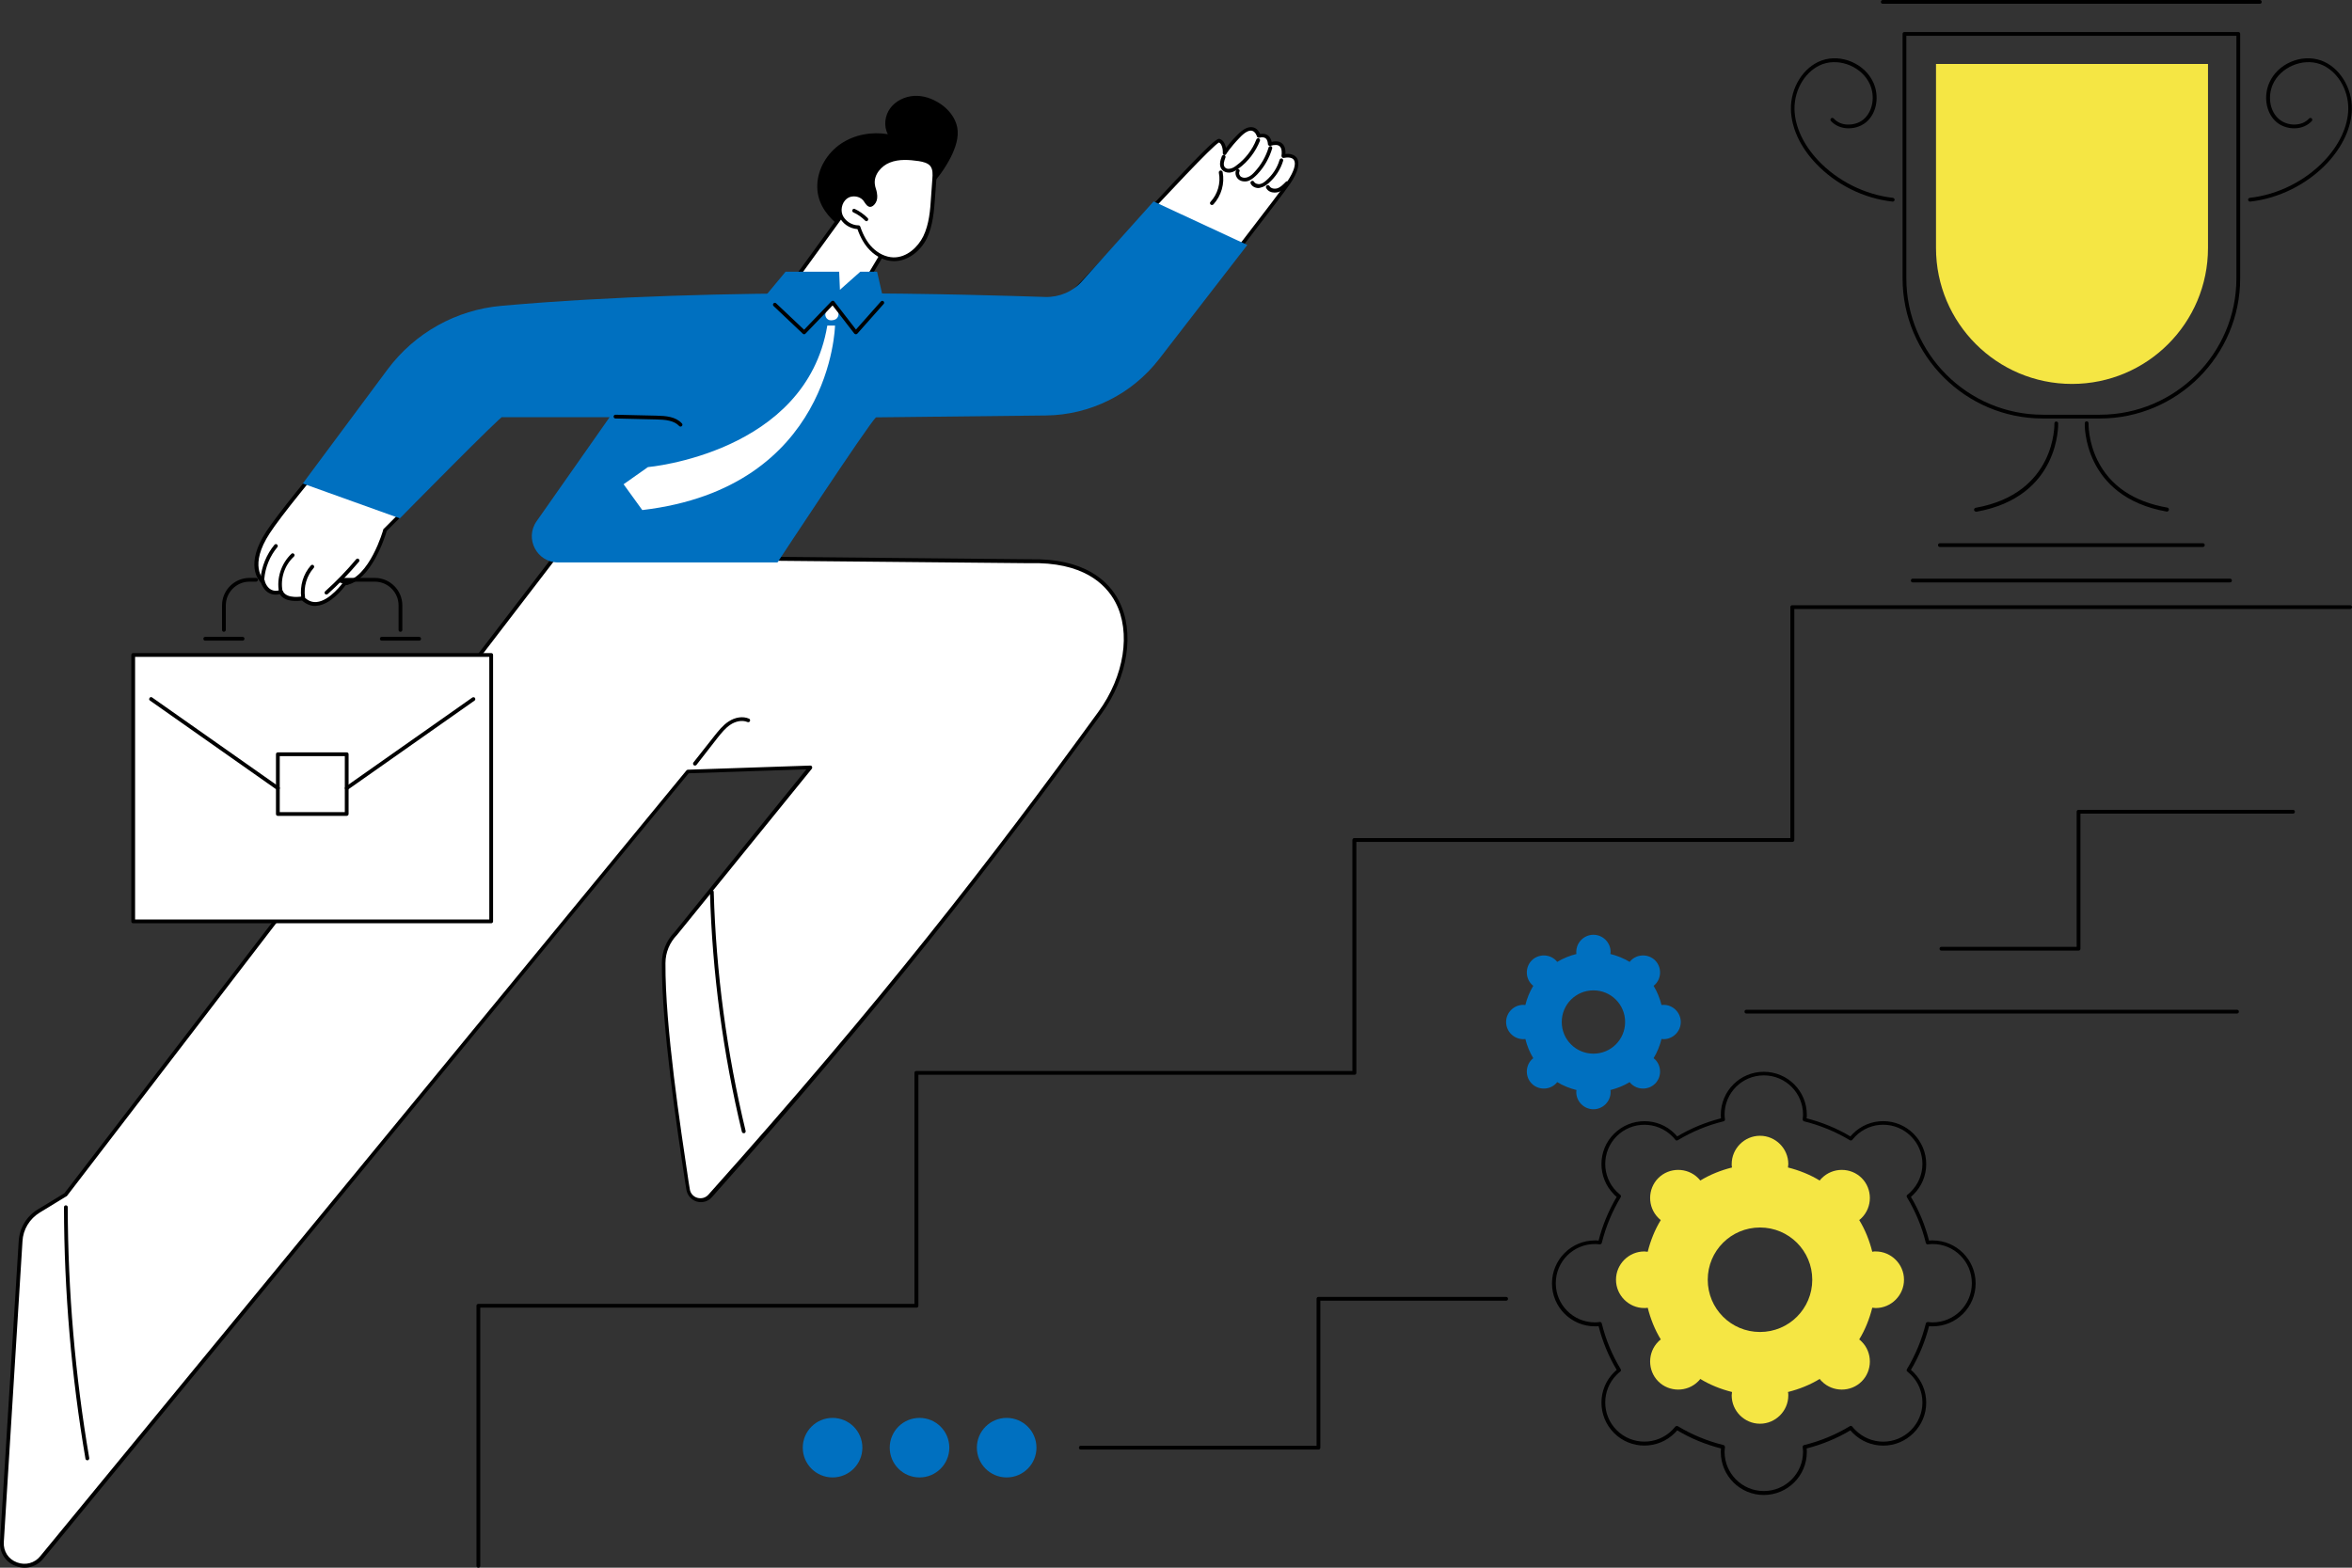 <svg xmlns="http://www.w3.org/2000/svg" width="147" height="98" viewBox="0 0 147 98" fill="none"><rect x="0" y="0" width="147" height="98" fill="#333333" stroke="none"/><g clip-path="url(#clip0_39_81)"><path d="M51.081 11.555C51.116 10.53 51.706 9.564 52.554 8.987C53.403 8.41 54.488 8.222 55.49 8.387C55.219 7.88 55.301 7.22 55.643 6.761C55.985 6.302 56.551 6.031 57.128 5.995C57.706 5.96 58.272 6.16 58.755 6.478C59.274 6.82 59.71 7.35 59.828 7.963C59.946 8.599 59.71 9.246 59.427 9.824C58.72 11.202 57.6 12.356 56.268 13.145C55.584 13.546 54.853 13.864 54.087 14.052C53.45 14.217 52.778 14.429 52.248 13.946C51.541 13.322 51.045 12.544 51.081 11.555Z" fill="black"></path><path d="M52.826 13.145L49.03 18.375C48.488 18.457 48.441 19.223 48.971 19.376C50.079 19.683 51.694 19.8 53.675 18.988C53.957 18.87 53.934 18.469 53.651 18.387L55.867 14.677L52.826 13.145Z" fill="white"></path><path d="M53.639 18.493C53.615 18.493 53.592 18.493 53.58 18.481C53.521 18.446 53.509 18.375 53.545 18.316L55.702 14.712L52.873 13.298L49.136 18.446C49.101 18.493 49.03 18.505 48.971 18.469C48.924 18.434 48.912 18.363 48.947 18.304L52.743 13.075C52.779 13.027 52.837 13.016 52.896 13.039L55.926 14.559C55.95 14.57 55.973 14.594 55.985 14.629C55.997 14.665 55.985 14.7 55.973 14.724L53.757 18.434C53.722 18.469 53.686 18.493 53.639 18.493Z" fill="black"></path><path d="M53.003 12.238C52.578 12.45 52.378 13.016 52.543 13.463C52.708 13.911 53.18 14.205 53.663 14.205C53.828 14.7 54.075 15.183 54.441 15.56C54.806 15.937 55.313 16.196 55.832 16.208C56.681 16.22 57.435 15.584 57.801 14.818C58.166 14.052 58.237 13.181 58.296 12.344C58.319 11.967 58.355 11.579 58.378 11.202C58.402 10.896 58.414 10.554 58.225 10.306C58.036 10.071 57.718 10.012 57.435 9.965C56.81 9.871 56.138 9.835 55.549 10.071C54.96 10.306 54.476 10.907 54.547 11.543C54.571 11.732 54.641 11.909 54.677 12.097C54.712 12.285 54.712 12.486 54.606 12.639C54.311 13.086 54.158 12.603 53.981 12.427C53.757 12.156 53.321 12.073 53.003 12.238Z" fill="white"></path><path d="M55.879 16.326C55.867 16.326 55.855 16.326 55.844 16.326C55.325 16.314 54.783 16.066 54.37 15.642C54.04 15.312 53.781 14.865 53.592 14.323C53.085 14.288 52.614 13.958 52.449 13.51C52.26 12.992 52.484 12.38 52.956 12.144C53.321 11.956 53.816 12.05 54.099 12.344C54.146 12.391 54.193 12.462 54.229 12.521C54.276 12.592 54.358 12.721 54.406 12.721C54.406 12.721 54.453 12.721 54.535 12.592C54.606 12.486 54.618 12.332 54.582 12.132C54.571 12.062 54.547 11.991 54.523 11.92C54.488 11.814 54.464 11.696 54.453 11.579C54.37 10.86 54.924 10.236 55.525 9.989C56.162 9.729 56.869 9.788 57.47 9.871C57.8 9.918 58.131 10 58.343 10.259C58.555 10.53 58.555 10.884 58.52 11.237L58.437 12.38C58.378 13.192 58.307 14.111 57.93 14.9C57.494 15.76 56.692 16.326 55.879 16.326ZM53.663 14.088C53.71 14.088 53.757 14.123 53.769 14.17C53.958 14.724 54.205 15.159 54.523 15.477C54.901 15.854 55.372 16.078 55.844 16.09C56.681 16.102 57.376 15.442 57.706 14.771C58.072 14.017 58.142 13.122 58.19 12.332L58.272 11.19C58.296 10.884 58.307 10.589 58.142 10.377C57.989 10.189 57.706 10.118 57.423 10.071C56.846 9.989 56.185 9.93 55.608 10.165C55.101 10.365 54.606 10.907 54.677 11.508C54.688 11.614 54.712 11.708 54.747 11.814C54.771 11.885 54.794 11.967 54.806 12.05C54.853 12.309 54.83 12.521 54.724 12.686C54.618 12.851 54.512 12.921 54.394 12.933C54.229 12.933 54.123 12.78 54.028 12.639C53.993 12.58 53.958 12.533 53.922 12.497C53.71 12.274 53.333 12.215 53.05 12.344C52.684 12.521 52.508 13.016 52.649 13.416C52.802 13.805 53.227 14.088 53.663 14.088Z" fill="black"></path><path d="M54.158 13.828C54.122 13.828 54.099 13.817 54.075 13.793C53.863 13.581 53.615 13.404 53.333 13.275C53.274 13.251 53.25 13.181 53.274 13.122C53.297 13.063 53.368 13.039 53.427 13.063C53.722 13.204 53.993 13.393 54.228 13.628C54.276 13.675 54.276 13.746 54.228 13.793C54.217 13.817 54.181 13.828 54.158 13.828Z" fill="black"></path><path d="M64.319 35.089L34.695 34.806L4.093 74.69L2.431 75.703C1.759 76.115 1.334 76.822 1.287 77.599L0.12 96.398C0.038 97.764 1.77 98.424 2.619 97.352L42.994 48.246L50.656 47.987L42.24 58.364C41.756 58.859 41.485 59.519 41.485 60.214C41.462 64.383 42.511 71.062 43.006 74.36C43.112 75.031 43.937 75.267 44.385 74.772C54.688 63.194 61.431 54.607 68.716 44.571C71.557 40.696 71.062 34.913 64.319 35.089Z" fill="white"></path><path d="M1.535 98C1.346 98 1.169 97.965 0.981 97.894C0.344 97.659 -0.033 97.058 0.002 96.386L1.169 77.587C1.216 76.763 1.664 76.021 2.372 75.597L4.022 74.596L34.601 34.724C34.624 34.701 34.66 34.677 34.695 34.677L64.319 34.96C67.785 34.877 69.282 36.314 69.919 37.539C70.944 39.483 70.508 42.333 68.834 44.63C62.044 53.971 55.313 62.687 44.491 74.843C44.255 75.114 43.89 75.208 43.548 75.114C43.206 75.008 42.959 74.725 42.9 74.372L42.829 73.936C42.31 70.532 41.356 64.207 41.367 60.202C41.367 59.483 41.65 58.788 42.157 58.27L50.397 48.093L43.041 48.34L2.714 97.423C2.419 97.8 1.983 98 1.535 98ZM34.742 34.924L4.187 74.76C4.175 74.772 4.164 74.784 4.152 74.784L2.49 75.797C1.853 76.186 1.44 76.857 1.405 77.599L0.238 96.398C0.203 96.975 0.521 97.47 1.063 97.67C1.594 97.871 2.171 97.717 2.525 97.27L42.9 48.164C42.923 48.14 42.959 48.117 42.982 48.117L50.645 47.858C50.692 47.858 50.739 47.881 50.751 47.928C50.775 47.975 50.763 48.022 50.739 48.058L42.322 58.435C41.851 58.918 41.591 59.542 41.591 60.214C41.568 64.195 42.534 70.508 43.041 73.901L43.112 74.336C43.147 74.596 43.336 74.808 43.584 74.878C43.843 74.949 44.102 74.878 44.279 74.678C55.124 62.546 61.855 53.841 68.645 44.501C70.272 42.274 70.697 39.518 69.718 37.657C69.105 36.491 67.667 35.113 64.331 35.207L34.742 34.924Z" fill="black"></path><path d="M46.484 70.838C46.425 70.838 46.377 70.803 46.366 70.744C45.187 65.844 44.515 60.802 44.373 55.761C44.373 55.69 44.421 55.643 44.491 55.643C44.562 55.643 44.609 55.69 44.609 55.761C44.751 60.779 45.423 65.808 46.602 70.697C46.613 70.756 46.578 70.826 46.519 70.838C46.495 70.838 46.484 70.838 46.484 70.838Z" fill="black"></path><path d="M5.46 91.286C5.401 91.286 5.354 91.251 5.342 91.192C4.458 86.009 4.01 80.721 3.999 75.467C3.999 75.397 4.046 75.349 4.116 75.349C4.187 75.349 4.234 75.397 4.234 75.467C4.246 80.709 4.694 85.986 5.578 91.145C5.59 91.204 5.543 91.274 5.484 91.286C5.472 91.286 5.46 91.286 5.46 91.286Z" fill="black"></path><path d="M43.43 47.858C43.407 47.858 43.383 47.846 43.36 47.834C43.312 47.799 43.301 47.716 43.336 47.669L44.656 45.996C44.904 45.69 45.175 45.337 45.54 45.101C45.953 44.83 46.436 44.76 46.813 44.925C46.873 44.948 46.896 45.019 46.873 45.078C46.849 45.137 46.778 45.16 46.719 45.137C46.354 44.983 45.941 45.113 45.67 45.29C45.34 45.502 45.092 45.82 44.845 46.126L43.525 47.822C43.501 47.846 43.466 47.858 43.43 47.858Z" fill="black"></path><path d="M56.421 25.914C56.492 25.925 60.464 25.855 64.013 25.796C67.478 25.737 70.744 24.111 72.877 21.379C75.919 17.492 79.986 12.262 80.575 11.379C81.294 10.295 81.188 9.6 80.222 9.753C80.222 9.753 80.445 8.669 79.385 9.011C79.385 9.011 79.408 8.328 78.701 8.504C78.701 8.504 78.418 7.491 77.428 8.528C76.779 9.199 76.567 9.588 76.567 9.588C76.567 9.588 76.591 8.917 76.213 8.787C75.836 8.658 67.136 18.458 66.689 18.599C66.252 18.74 57.977 19.141 57.977 19.141L56.421 25.914Z" fill="white"></path><path d="M56.492 26.031C56.421 26.031 56.421 26.031 56.409 26.031C56.374 26.031 56.35 26.008 56.327 25.984C56.303 25.961 56.303 25.925 56.303 25.89L57.847 19.129C57.859 19.082 57.906 19.035 57.954 19.035C61.278 18.87 66.323 18.599 66.642 18.493C66.865 18.387 68.763 16.337 70.602 14.347C75.247 9.341 76.013 8.61 76.225 8.681C76.473 8.764 76.579 9.023 76.626 9.246C76.768 9.058 76.98 8.787 77.322 8.446C77.699 8.057 78.029 7.892 78.324 7.963C78.571 8.021 78.701 8.245 78.76 8.375C78.972 8.34 79.137 8.375 79.267 8.481C79.397 8.587 79.455 8.752 79.479 8.87C79.762 8.799 79.986 8.834 80.139 8.976C80.34 9.152 80.351 9.447 80.34 9.623C80.764 9.588 80.964 9.741 81.059 9.883C81.259 10.201 81.129 10.754 80.658 11.449C80.068 12.332 76.143 17.374 72.948 21.461C70.779 24.241 67.514 25.855 63.989 25.925C58.024 26.02 56.763 26.031 56.492 26.031ZM58.072 19.259L56.574 25.796C57.011 25.796 58.649 25.772 64.013 25.678C67.467 25.619 70.661 24.029 72.783 21.308C75.978 17.233 79.892 12.179 80.481 11.308C80.87 10.719 81.023 10.236 80.87 10C80.752 9.824 80.457 9.824 80.234 9.871C80.198 9.883 80.151 9.859 80.127 9.835C80.104 9.812 80.092 9.765 80.092 9.729C80.116 9.612 80.139 9.282 79.974 9.14C79.868 9.046 79.668 9.034 79.397 9.117C79.361 9.129 79.326 9.117 79.29 9.093C79.255 9.07 79.243 9.034 79.243 8.999C79.243 8.999 79.243 8.764 79.102 8.646C79.007 8.575 78.878 8.563 78.701 8.61C78.642 8.622 78.571 8.587 78.559 8.528C78.559 8.528 78.477 8.234 78.253 8.175C78.064 8.127 77.793 8.269 77.487 8.599C76.862 9.246 76.638 9.635 76.638 9.635C76.614 9.682 76.555 9.706 76.508 9.694C76.461 9.682 76.426 9.635 76.426 9.576C76.438 9.423 76.402 9.011 76.19 8.905C75.778 9.117 72.889 12.215 70.779 14.488C68.044 17.433 66.913 18.634 66.712 18.693C66.288 18.846 59.25 19.2 58.072 19.259Z" fill="black"></path><path d="M76.803 10.79C76.638 10.79 76.485 10.731 76.379 10.613C76.166 10.366 76.261 10.036 76.367 9.765C76.39 9.706 76.461 9.671 76.52 9.694C76.579 9.718 76.614 9.788 76.591 9.847C76.508 10.059 76.426 10.307 76.555 10.46C76.626 10.542 76.756 10.578 76.885 10.542C77.027 10.519 77.157 10.436 77.263 10.354C77.829 9.941 78.277 9.364 78.524 8.716C78.548 8.658 78.618 8.622 78.677 8.646C78.736 8.669 78.772 8.74 78.748 8.799C78.477 9.482 78.005 10.106 77.404 10.542C77.275 10.636 77.121 10.742 76.933 10.778C76.897 10.79 76.85 10.79 76.803 10.79Z" fill="black"></path><path d="M77.805 11.343C77.687 11.343 77.569 11.32 77.475 11.261C77.251 11.131 77.157 10.837 77.263 10.625C77.286 10.566 77.357 10.542 77.416 10.578C77.475 10.601 77.499 10.672 77.463 10.731C77.416 10.837 77.463 10.99 77.581 11.06C77.699 11.131 77.864 11.131 78.017 11.06C78.182 10.99 78.312 10.86 78.418 10.742C78.819 10.307 79.125 9.777 79.29 9.211C79.314 9.152 79.373 9.117 79.432 9.129C79.491 9.152 79.526 9.211 79.514 9.27C79.338 9.871 79.019 10.436 78.583 10.896C78.453 11.025 78.3 11.178 78.1 11.273C78.017 11.32 77.911 11.343 77.805 11.343Z" fill="black"></path><path d="M78.654 11.755C78.442 11.755 78.253 11.649 78.17 11.484C78.135 11.425 78.159 11.355 78.218 11.319C78.276 11.284 78.347 11.308 78.383 11.367C78.442 11.484 78.607 11.52 78.736 11.508C78.901 11.484 79.043 11.367 79.149 11.272C79.538 10.931 79.833 10.483 79.974 9.989C79.998 9.93 80.057 9.894 80.115 9.906C80.174 9.93 80.21 9.989 80.198 10.047C80.033 10.589 79.727 11.06 79.302 11.437C79.172 11.555 78.996 11.685 78.772 11.732C78.725 11.744 78.689 11.755 78.654 11.755Z" fill="black"></path><path d="M79.656 12.038C79.456 12.038 79.243 11.956 79.137 11.755C79.102 11.696 79.125 11.626 79.184 11.59C79.243 11.555 79.314 11.579 79.349 11.637C79.432 11.791 79.668 11.826 79.844 11.767C80.045 11.696 80.21 11.52 80.363 11.367C80.41 11.319 80.481 11.319 80.528 11.367C80.575 11.414 80.575 11.484 80.528 11.531C80.375 11.696 80.175 11.909 79.915 12.003C79.833 12.026 79.75 12.038 79.656 12.038Z" fill="black"></path><path d="M75.742 12.816C75.718 12.816 75.683 12.804 75.659 12.78C75.612 12.733 75.612 12.662 75.659 12.615C76.107 12.132 76.308 11.437 76.178 10.801C76.166 10.742 76.202 10.672 76.272 10.66C76.331 10.648 76.402 10.684 76.414 10.754C76.555 11.473 76.331 12.238 75.836 12.78C75.801 12.804 75.766 12.816 75.742 12.816Z" fill="black"></path><path d="M37.206 25.701L31.265 25.914L24.063 33.134C24.063 33.134 23.178 36.255 21.528 36.479C21.528 36.479 20.066 38.564 18.911 37.398C18.911 37.398 17.803 37.622 17.532 36.986C17.532 36.986 16.742 37.339 16.388 36.338C16.388 36.338 15.328 35.407 16.73 33.264C18.133 31.132 25.006 23.004 27.375 21.167C30.287 18.905 41.969 18.905 41.969 18.905L37.206 25.701Z" fill="white"></path><path d="M19.701 37.881C19.406 37.881 19.123 37.763 18.876 37.539C18.64 37.575 17.803 37.669 17.485 37.139C17.355 37.174 17.119 37.209 16.883 37.103C16.624 36.998 16.436 36.762 16.306 36.42C16.141 36.255 15.304 35.266 16.648 33.217C18.015 31.132 24.911 22.957 27.328 21.084C30.24 18.823 41.521 18.799 41.992 18.799C42.04 18.799 42.075 18.823 42.099 18.858C42.122 18.893 42.11 18.941 42.087 18.976L37.301 25.761C37.277 25.796 37.242 25.808 37.206 25.808L31.312 26.02L24.169 33.193C24.074 33.535 23.202 36.314 21.599 36.585C21.434 36.809 20.656 37.798 19.795 37.869C19.76 37.869 19.736 37.881 19.701 37.881ZM18.923 37.28C18.958 37.28 18.982 37.292 19.005 37.316C19.241 37.551 19.489 37.657 19.783 37.634C20.62 37.563 21.434 36.42 21.445 36.409C21.469 36.385 21.493 36.361 21.528 36.361C23.084 36.149 23.956 33.134 23.956 33.099C23.956 33.075 23.968 33.063 23.992 33.052L31.194 25.831C31.218 25.808 31.242 25.796 31.277 25.796L37.159 25.584L41.78 19.023C40.13 19.035 30.11 19.223 27.481 21.261C25.088 23.122 18.215 31.249 16.86 33.334C15.54 35.349 16.459 36.22 16.494 36.255C16.506 36.267 16.518 36.291 16.53 36.303C16.636 36.597 16.789 36.797 16.989 36.88C17.249 36.998 17.508 36.88 17.508 36.88C17.532 36.868 17.567 36.868 17.602 36.88C17.626 36.892 17.65 36.915 17.673 36.939C17.909 37.48 18.911 37.28 18.911 37.28C18.899 37.292 18.911 37.28 18.923 37.28Z" fill="black"></path><path d="M18.946 37.457C18.887 37.457 18.84 37.41 18.828 37.351C18.734 36.632 18.946 35.89 19.43 35.348C19.477 35.301 19.548 35.289 19.595 35.337C19.642 35.384 19.654 35.454 19.607 35.502C19.17 35.996 18.97 36.679 19.064 37.327C19.076 37.386 19.029 37.457 18.958 37.457H18.946Z" fill="black"></path><path d="M17.555 37.103C17.497 37.103 17.45 37.068 17.438 37.009C17.273 36.149 17.579 35.219 18.216 34.618C18.263 34.571 18.334 34.583 18.381 34.63C18.428 34.677 18.416 34.748 18.369 34.795C17.779 35.337 17.508 36.185 17.662 36.962C17.673 37.021 17.638 37.092 17.567 37.103C17.579 37.103 17.567 37.103 17.555 37.103Z" fill="black"></path><path d="M16.436 36.432C16.4 36.432 16.365 36.42 16.341 36.397C16.271 36.326 16.282 36.22 16.282 36.173C16.353 35.407 16.66 34.654 17.155 34.053C17.202 34.006 17.273 33.994 17.32 34.041C17.367 34.088 17.379 34.159 17.332 34.206C16.872 34.76 16.577 35.466 16.518 36.197C16.518 36.232 16.518 36.244 16.518 36.244C16.565 36.291 16.554 36.361 16.506 36.408C16.483 36.432 16.459 36.432 16.436 36.432Z" fill="black"></path><path d="M20.396 37.162C20.361 37.162 20.337 37.151 20.314 37.127C20.267 37.08 20.278 37.009 20.326 36.962C21.009 36.35 21.669 35.666 22.259 34.96C22.306 34.913 22.377 34.901 22.424 34.948C22.471 34.995 22.483 35.066 22.436 35.113C21.834 35.831 21.174 36.514 20.479 37.139C20.443 37.151 20.42 37.162 20.396 37.162Z" fill="black"></path><path d="M21.693 36.55C21.681 36.55 21.669 36.55 21.658 36.55L21.221 36.409C21.163 36.385 21.127 36.326 21.139 36.255C21.163 36.197 21.221 36.161 21.292 36.173L21.728 36.314C21.787 36.338 21.823 36.397 21.811 36.468C21.799 36.515 21.752 36.55 21.693 36.55Z" fill="black"></path><path d="M24.227 23.087L18.922 30.225L24.993 32.404C24.993 32.404 31.524 25.772 31.383 26.078H38.102L33.54 32.58C32.774 33.664 33.552 35.16 34.884 35.16H48.593C48.593 35.16 54.264 26.538 54.747 26.09L65.38 25.972C68.15 25.937 70.744 24.641 72.441 22.451L77.958 15.313L72.099 12.592L67.62 17.586C67.042 18.234 66.205 18.587 65.333 18.564C61.537 18.446 45.246 17.88 31.347 19.117C28.506 19.364 25.925 20.813 24.227 23.087Z" fill="#0070C0"></path><path d="M42.535 26.667C42.499 26.667 42.475 26.656 42.452 26.632C42.122 26.279 41.568 26.232 41.026 26.22L38.468 26.161C38.397 26.161 38.35 26.102 38.35 26.043C38.35 25.972 38.409 25.925 38.468 25.925L41.026 25.984C41.615 25.996 42.228 26.043 42.617 26.467C42.664 26.514 42.664 26.585 42.617 26.632C42.593 26.656 42.57 26.667 42.535 26.667Z" fill="black"></path><path d="M47.709 18.658L49.1 16.985H52.448L52.495 18.116L53.769 16.985H54.818L55.325 19.211C55.313 19.211 50.362 23.793 47.709 18.658Z" fill="#0070C0"></path><path d="M52.048 18.917L51.647 19.471C51.482 19.694 51.647 20.024 51.93 20.024C52.437 20.024 52.449 19.635 52.378 19.412L52.048 18.917Z" fill="white"></path><path d="M52.189 20.354C52.189 20.354 51.989 30.495 40.142 31.885L38.975 30.272L40.495 29.2C40.495 29.2 50.374 28.34 51.706 20.354H52.189Z" fill="white"></path><path d="M50.256 20.896C50.233 20.896 50.197 20.884 50.174 20.86L48.346 19.129C48.299 19.082 48.299 19.011 48.346 18.964C48.394 18.917 48.464 18.917 48.511 18.964L50.256 20.613L51.965 18.834C51.989 18.811 52.024 18.799 52.06 18.799C52.095 18.799 52.13 18.823 52.142 18.846L53.498 20.601L55.054 18.846C55.101 18.799 55.172 18.787 55.219 18.834C55.266 18.882 55.278 18.952 55.231 18.999L53.58 20.86C53.557 20.884 53.522 20.896 53.486 20.896C53.451 20.896 53.415 20.872 53.392 20.849L52.036 19.094L50.339 20.86C50.315 20.884 50.291 20.896 50.256 20.896Z" fill="black"></path><path d="M30.699 40.943H8.325V57.599H30.699V40.943Z" fill="white"></path><path d="M30.699 57.716H8.325C8.254 57.716 8.207 57.669 8.207 57.599V40.943C8.207 40.873 8.254 40.826 8.325 40.826H30.699C30.77 40.826 30.817 40.873 30.817 40.943V57.599C30.817 57.669 30.758 57.716 30.699 57.716ZM8.443 57.481H30.581V41.061H8.443V57.481Z" fill="black"></path><path d="M21.669 51.002H17.366C17.296 51.002 17.248 50.955 17.248 50.885V47.151C17.248 47.08 17.296 47.033 17.366 47.033H21.669C21.74 47.033 21.787 47.08 21.787 47.151V50.885C21.787 50.955 21.728 51.002 21.669 51.002ZM17.484 50.767H21.551V47.269H17.484V50.767Z" fill="black"></path><path d="M17.366 49.389C17.343 49.389 17.319 49.377 17.296 49.365L9.374 43.794C9.315 43.758 9.303 43.688 9.35 43.629C9.386 43.57 9.456 43.558 9.515 43.605L17.437 49.177C17.496 49.212 17.508 49.283 17.461 49.342C17.437 49.365 17.402 49.389 17.366 49.389Z" fill="black"></path><path d="M21.669 49.389C21.634 49.389 21.598 49.377 21.575 49.342C21.539 49.283 21.551 49.212 21.598 49.177L29.52 43.605C29.579 43.57 29.65 43.582 29.685 43.629C29.721 43.688 29.709 43.758 29.662 43.794L21.74 49.365C21.716 49.377 21.693 49.389 21.669 49.389Z" fill="black"></path><path d="M25.029 39.495C24.958 39.495 24.911 39.447 24.911 39.377V37.846C24.911 37.021 24.239 36.361 23.425 36.361H21.386C21.315 36.361 21.268 36.314 21.268 36.244C21.268 36.173 21.315 36.126 21.386 36.126H23.425C24.38 36.126 25.146 36.903 25.146 37.846V39.377C25.146 39.436 25.099 39.495 25.029 39.495Z" fill="black"></path><path d="M13.995 39.495C13.924 39.495 13.877 39.447 13.877 39.377V37.846C13.877 36.892 14.655 36.126 15.598 36.126H15.999C16.07 36.126 16.117 36.173 16.117 36.244C16.117 36.314 16.07 36.361 15.999 36.361H15.598C14.773 36.361 14.113 37.033 14.113 37.846V39.377C14.113 39.436 14.054 39.495 13.995 39.495Z" fill="black"></path><path d="M26.196 40.048H23.861C23.791 40.048 23.744 40.001 23.744 39.93C23.744 39.86 23.791 39.813 23.861 39.813H26.196C26.266 39.813 26.314 39.86 26.314 39.93C26.314 40.001 26.266 40.048 26.196 40.048Z" fill="black"></path><path d="M15.162 40.048H12.828C12.757 40.048 12.71 40.001 12.71 39.93C12.71 39.86 12.757 39.813 12.828 39.813H15.162C15.233 39.813 15.28 39.86 15.28 39.93C15.28 40.001 15.221 40.048 15.162 40.048Z" fill="black"></path><path d="M29.898 98C29.827 98 29.78 97.953 29.78 97.882V81.627C29.78 81.557 29.827 81.51 29.898 81.51H57.152V67.069C57.152 66.998 57.199 66.951 57.27 66.951H84.525V52.51C84.525 52.439 84.572 52.392 84.642 52.392H111.897V37.951C111.897 37.881 111.944 37.834 112.015 37.834H146.885C146.955 37.834 147.003 37.881 147.003 37.951C147.003 38.022 146.955 38.069 146.885 38.069H112.145V52.51C112.145 52.581 112.097 52.628 112.027 52.628H84.772V67.069C84.772 67.139 84.725 67.186 84.654 67.186H57.4V81.627C57.4 81.698 57.353 81.745 57.282 81.745H30.016V97.882C30.016 97.953 29.968 98 29.898 98Z" fill="black"></path><path d="M110.238 93.455C108.753 93.455 107.551 92.254 107.551 90.77C107.551 90.699 107.551 90.628 107.562 90.546C106.596 90.299 105.676 89.922 104.827 89.415C104.78 89.474 104.721 89.533 104.674 89.58C103.625 90.628 101.916 90.628 100.878 89.58C99.829 88.532 99.829 86.824 100.878 85.787C100.926 85.74 100.984 85.693 101.043 85.634C100.536 84.786 100.159 83.867 99.912 82.901C99.829 82.913 99.758 82.913 99.688 82.913C98.202 82.913 97 81.712 97 80.228C97 78.743 98.202 77.542 99.688 77.542C99.758 77.542 99.829 77.542 99.912 77.554C100.159 76.588 100.536 75.681 101.043 74.821C100.984 74.774 100.926 74.727 100.878 74.668C99.829 73.62 99.829 71.912 100.878 70.875C101.928 69.827 103.637 69.827 104.674 70.875C104.721 70.922 104.768 70.981 104.827 71.04C105.676 70.534 106.596 70.157 107.562 69.909C107.551 69.827 107.551 69.756 107.551 69.686C107.551 68.201 108.753 67 110.238 67C111.724 67 112.926 68.201 112.926 69.686C112.926 69.756 112.926 69.827 112.914 69.909C113.881 70.157 114.8 70.534 115.649 71.04C115.696 70.981 115.755 70.922 115.802 70.875C116.309 70.369 116.981 70.086 117.7 70.086C118.419 70.086 119.091 70.369 119.598 70.875C120.105 71.382 120.388 72.053 120.388 72.772C120.388 73.49 120.105 74.162 119.598 74.668C119.551 74.715 119.492 74.762 119.433 74.821C119.94 75.669 120.317 76.588 120.565 77.554C120.647 77.542 120.718 77.542 120.789 77.542C122.274 77.542 123.477 78.743 123.477 80.228C123.477 81.712 122.274 82.913 120.789 82.913C120.718 82.913 120.647 82.913 120.565 82.901C120.317 83.867 119.94 84.786 119.433 85.634C119.492 85.681 119.551 85.74 119.598 85.787C120.105 86.294 120.388 86.965 120.388 87.684C120.388 88.402 120.105 89.074 119.598 89.58C119.091 90.087 118.419 90.369 117.7 90.369C116.981 90.369 116.309 90.087 115.802 89.58C115.755 89.533 115.708 89.474 115.649 89.415C114.8 89.922 113.881 90.299 112.914 90.546C112.926 90.628 112.926 90.699 112.926 90.77C112.926 92.254 111.724 93.455 110.238 93.455ZM104.804 89.144C104.827 89.144 104.851 89.144 104.863 89.156C105.747 89.686 106.714 90.087 107.716 90.334C107.775 90.346 107.81 90.405 107.81 90.463C107.798 90.581 107.786 90.675 107.786 90.758C107.786 92.112 108.883 93.208 110.238 93.208C111.594 93.208 112.69 92.112 112.69 90.758C112.69 90.664 112.678 90.57 112.667 90.463C112.655 90.405 112.702 90.346 112.761 90.334C113.775 90.087 114.73 89.686 115.614 89.156C115.661 89.121 115.732 89.132 115.767 89.18C115.838 89.262 115.897 89.344 115.967 89.403C116.427 89.863 117.052 90.122 117.7 90.122C118.36 90.122 118.973 89.863 119.433 89.403C119.893 88.944 120.152 88.32 120.152 87.672C120.152 87.012 119.893 86.4 119.433 85.94C119.374 85.882 119.292 85.811 119.209 85.74C119.162 85.705 119.15 85.634 119.186 85.587C119.716 84.704 120.117 83.738 120.364 82.737C120.376 82.678 120.435 82.642 120.494 82.642C120.612 82.654 120.706 82.666 120.789 82.666C122.144 82.666 123.241 81.57 123.241 80.216C123.241 78.861 122.144 77.766 120.789 77.766C120.694 77.766 120.6 77.778 120.494 77.789C120.435 77.801 120.376 77.754 120.364 77.695C120.117 76.682 119.716 75.728 119.186 74.845C119.15 74.798 119.162 74.727 119.209 74.692C119.292 74.621 119.374 74.562 119.433 74.491C119.893 74.032 120.152 73.408 120.152 72.76C120.152 72.1 119.893 71.488 119.433 71.028C118.973 70.569 118.349 70.31 117.7 70.31C117.04 70.31 116.427 70.569 115.967 71.028C115.908 71.087 115.838 71.17 115.767 71.252C115.732 71.299 115.661 71.311 115.614 71.276C114.73 70.746 113.763 70.345 112.761 70.098C112.702 70.086 112.667 70.027 112.667 69.968C112.678 69.862 112.69 69.756 112.69 69.674C112.69 68.319 111.594 67.224 110.238 67.224C108.883 67.224 107.786 68.319 107.786 69.674C107.786 69.768 107.798 69.862 107.81 69.968C107.822 70.027 107.775 70.086 107.716 70.098C106.702 70.345 105.747 70.746 104.863 71.276C104.816 71.311 104.745 71.299 104.71 71.252C104.639 71.17 104.58 71.087 104.509 71.028C103.554 70.074 101.998 70.074 101.043 71.028C100.089 71.983 100.089 73.537 101.043 74.491C101.102 74.55 101.185 74.621 101.267 74.692C101.315 74.727 101.326 74.798 101.291 74.845C100.76 75.728 100.36 76.694 100.112 77.695C100.1 77.754 100.041 77.789 99.982 77.789C99.876 77.778 99.77 77.766 99.688 77.766C98.332 77.766 97.236 78.861 97.236 80.216C97.236 81.57 98.332 82.666 99.688 82.666C99.782 82.666 99.876 82.654 99.982 82.642C100.041 82.63 100.1 82.678 100.112 82.737C100.36 83.749 100.76 84.704 101.291 85.587C101.326 85.634 101.315 85.705 101.267 85.74C101.185 85.811 101.102 85.87 101.043 85.94C100.089 86.894 100.089 88.449 101.043 89.403C101.998 90.358 103.554 90.358 104.509 89.403C104.568 89.344 104.639 89.262 104.71 89.18C104.733 89.156 104.768 89.144 104.804 89.144ZM110.238 85.116C107.539 85.116 105.346 82.925 105.346 80.228C105.346 77.53 107.539 75.339 110.238 75.339C112.938 75.339 115.13 77.53 115.13 80.228C115.13 82.913 112.938 85.116 110.238 85.116ZM110.238 75.575C107.668 75.575 105.582 77.66 105.582 80.228C105.582 82.795 107.668 84.88 110.238 84.88C112.808 84.88 114.895 82.795 114.895 80.228C114.895 77.66 112.808 75.575 110.238 75.575Z" fill="black"></path><path d="M103.975 62.816C103.928 62.816 103.893 62.816 103.845 62.828C103.739 62.404 103.574 61.992 103.35 61.627C103.386 61.603 103.421 61.568 103.445 61.544C103.857 61.132 103.857 60.449 103.445 60.037C103.032 59.624 102.348 59.624 101.936 60.037C101.9 60.072 101.877 60.096 101.853 60.131C101.488 59.907 101.075 59.742 100.651 59.636C100.651 59.589 100.663 59.554 100.663 59.507C100.663 58.918 100.179 58.435 99.59 58.435C99 58.435 98.517 58.918 98.517 59.507C98.517 59.554 98.517 59.589 98.529 59.636C98.105 59.742 97.692 59.907 97.326 60.131C97.303 60.096 97.267 60.06 97.244 60.037C96.831 59.624 96.148 59.624 95.735 60.037C95.323 60.449 95.323 61.132 95.735 61.544C95.77 61.58 95.794 61.603 95.829 61.627C95.605 61.992 95.44 62.404 95.334 62.828C95.287 62.828 95.252 62.816 95.205 62.816C94.615 62.816 94.132 63.3 94.132 63.888C94.132 64.477 94.615 64.96 95.205 64.96C95.252 64.96 95.287 64.96 95.334 64.948C95.44 65.373 95.605 65.785 95.829 66.15C95.794 66.174 95.759 66.209 95.735 66.232C95.323 66.645 95.323 67.328 95.735 67.74C96.148 68.152 96.831 68.152 97.244 67.74C97.279 67.705 97.303 67.681 97.326 67.646C97.692 67.87 98.105 68.035 98.529 68.141C98.529 68.188 98.517 68.223 98.517 68.27C98.517 68.859 99 69.342 99.59 69.342C100.179 69.342 100.663 68.859 100.663 68.27C100.663 68.223 100.663 68.188 100.651 68.141C101.075 68.035 101.488 67.87 101.853 67.646C101.877 67.681 101.912 67.716 101.936 67.74C102.348 68.152 103.032 68.152 103.445 67.74C103.857 67.328 103.857 66.645 103.445 66.232C103.409 66.197 103.386 66.174 103.35 66.15C103.574 65.785 103.739 65.373 103.845 64.948C103.893 64.948 103.928 64.96 103.975 64.96C104.564 64.96 105.048 64.477 105.048 63.888C105.048 63.3 104.564 62.816 103.975 62.816ZM99.59 65.867C98.493 65.867 97.609 64.984 97.609 63.888C97.609 62.793 98.493 61.91 99.59 61.91C100.686 61.91 101.57 62.793 101.57 63.888C101.57 64.984 100.686 65.867 99.59 65.867Z" fill="#0070C0"></path><path d="M117.231 78.231C117.153 78.231 117.095 78.231 117.017 78.251C116.842 77.551 116.57 76.87 116.201 76.268C116.259 76.229 116.317 76.171 116.356 76.132C117.037 75.451 117.037 74.324 116.356 73.644C115.676 72.963 114.549 72.963 113.868 73.644C113.81 73.702 113.771 73.741 113.732 73.799C113.13 73.43 112.449 73.158 111.749 72.983C111.749 72.905 111.769 72.847 111.769 72.769C111.769 71.797 110.972 71 110 71C109.028 71 108.231 71.797 108.231 72.769C108.231 72.847 108.231 72.905 108.251 72.983C107.551 73.158 106.87 73.43 106.268 73.799C106.229 73.741 106.171 73.683 106.132 73.644C105.451 72.963 104.324 72.963 103.644 73.644C102.963 74.324 102.963 75.451 103.644 76.132C103.702 76.19 103.741 76.229 103.799 76.268C103.43 76.87 103.158 77.551 102.983 78.251C102.905 78.251 102.847 78.231 102.769 78.231C101.797 78.231 101 79.028 101 80C101 80.972 101.797 81.769 102.769 81.769C102.847 81.769 102.905 81.769 102.983 81.749C103.158 82.449 103.43 83.13 103.799 83.732C103.741 83.771 103.683 83.829 103.644 83.868C102.963 84.549 102.963 85.676 103.644 86.356C104.324 87.037 105.451 87.037 106.132 86.356C106.19 86.298 106.229 86.259 106.268 86.201C106.87 86.57 107.551 86.842 108.251 87.017C108.251 87.095 108.231 87.153 108.231 87.231C108.231 88.203 109.028 89 110 89C110.972 89 111.769 88.203 111.769 87.231C111.769 87.153 111.769 87.095 111.749 87.017C112.449 86.842 113.13 86.57 113.732 86.201C113.771 86.259 113.829 86.317 113.868 86.356C114.549 87.037 115.676 87.037 116.356 86.356C117.037 85.676 117.037 84.549 116.356 83.868C116.298 83.81 116.259 83.771 116.201 83.732C116.57 83.13 116.842 82.449 117.017 81.749C117.095 81.749 117.153 81.769 117.231 81.769C118.203 81.769 119 80.972 119 80C119 79.028 118.203 78.231 117.231 78.231ZM110 83.266C108.192 83.266 106.734 81.808 106.734 80C106.734 78.192 108.192 76.734 110 76.734C111.808 76.734 113.266 78.192 113.266 80C113.266 81.808 111.808 83.266 110 83.266Z" fill="#F5E644"></path><path d="M139.811 63.358H109.15C109.079 63.358 109.032 63.311 109.032 63.241C109.032 63.17 109.079 63.123 109.15 63.123H139.811C139.882 63.123 139.929 63.17 139.929 63.241C139.929 63.311 139.882 63.358 139.811 63.358Z" fill="black"></path><path d="M129.909 59.424H121.339C121.268 59.424 121.221 59.377 121.221 59.306C121.221 59.236 121.268 59.189 121.339 59.189H129.791V50.743C129.791 50.673 129.838 50.626 129.909 50.626H143.312C143.383 50.626 143.43 50.673 143.43 50.743C143.43 50.814 143.383 50.861 143.312 50.861H130.027V59.306C130.027 59.377 129.98 59.424 129.909 59.424Z" fill="black"></path><path d="M52.036 92.358C53.065 92.358 53.898 91.525 53.898 90.497C53.898 89.469 53.065 88.636 52.036 88.636C51.007 88.636 50.173 89.469 50.173 90.497C50.173 91.525 51.007 92.358 52.036 92.358Z" fill="#0070C0"></path><path d="M57.471 92.358C58.499 92.358 59.333 91.525 59.333 90.497C59.333 89.469 58.499 88.636 57.471 88.636C56.442 88.636 55.608 89.469 55.608 90.497C55.608 91.525 56.442 92.358 57.471 92.358Z" fill="#0070C0"></path><path d="M62.916 92.358C63.945 92.358 64.779 91.525 64.779 90.497C64.779 89.469 63.945 88.636 62.916 88.636C61.888 88.636 61.054 89.469 61.054 90.497C61.054 91.525 61.888 92.358 62.916 92.358Z" fill="#0070C0"></path><path d="M82.403 90.615H67.549C67.479 90.615 67.432 90.568 67.432 90.497C67.432 90.426 67.479 90.379 67.549 90.379H82.285V81.192C82.285 81.121 82.332 81.074 82.403 81.074H94.132C94.203 81.074 94.25 81.121 94.25 81.192C94.25 81.262 94.203 81.309 94.132 81.309H82.521V90.497C82.521 90.568 82.474 90.615 82.403 90.615Z" fill="black"></path><path d="M131.241 26.161H127.681C122.848 26.161 118.911 22.227 118.911 17.397V2.12C118.911 2.05 118.958 2.002 119.029 2.002H139.894C139.965 2.002 140.012 2.05 140.012 2.12V17.397C140.012 22.227 136.074 26.161 131.241 26.161ZM119.146 2.238V17.397C119.146 22.097 122.978 25.925 127.681 25.925H131.241C135.945 25.925 139.776 22.097 139.776 17.397V2.238H119.146Z" fill="black"></path><path d="M140.625 12.603C140.566 12.603 140.519 12.556 140.507 12.497C140.495 12.438 140.543 12.38 140.613 12.368C142.37 12.168 144.067 11.319 145.281 10.036C146.213 9.046 146.743 7.904 146.767 6.832C146.79 5.571 146.048 4.382 144.999 4.005C143.902 3.616 142.523 4.205 142.051 5.277C141.733 6.007 141.851 6.867 142.358 7.374C142.629 7.645 143.03 7.798 143.431 7.786C143.796 7.774 144.103 7.645 144.315 7.409C144.362 7.362 144.433 7.362 144.48 7.397C144.527 7.444 144.527 7.515 144.492 7.562C144.232 7.845 143.855 8.01 143.431 8.021C142.959 8.033 142.488 7.857 142.181 7.538C141.615 6.973 141.474 5.995 141.827 5.183C142.346 3.981 143.831 3.345 145.069 3.781C146.213 4.193 147.014 5.477 146.991 6.832C146.967 7.974 146.413 9.164 145.446 10.2C144.197 11.52 142.44 12.403 140.637 12.603C140.637 12.603 140.637 12.603 140.625 12.603Z" fill="black"></path><path d="M118.298 12.603H118.286C116.471 12.403 114.726 11.531 113.476 10.2C112.498 9.164 111.956 7.974 111.932 6.832C111.909 5.477 112.71 4.193 113.854 3.781C115.08 3.345 116.565 3.981 117.095 5.183C117.449 5.995 117.308 6.973 116.742 7.538C116.435 7.857 115.964 8.033 115.492 8.021C115.068 8.01 114.691 7.845 114.431 7.562C114.384 7.515 114.396 7.444 114.443 7.397C114.49 7.35 114.561 7.362 114.608 7.409C114.82 7.645 115.139 7.786 115.492 7.786C115.905 7.798 116.306 7.645 116.565 7.374C117.06 6.867 117.19 6.007 116.871 5.277C116.4 4.205 115.032 3.616 113.924 4.005C112.875 4.382 112.133 5.571 112.156 6.832C112.18 7.915 112.71 9.046 113.641 10.036C114.856 11.319 116.553 12.168 118.31 12.368C118.369 12.38 118.416 12.438 118.416 12.497C118.404 12.556 118.357 12.603 118.298 12.603Z" fill="black"></path><path d="M141.25 0.236H117.673C117.602 0.236 117.555 0.188 117.555 0.118C117.555 0.047 117.602 0 117.673 0H141.238C141.309 0 141.356 0.047 141.356 0.118C141.356 0.188 141.309 0.236 141.25 0.236Z" fill="black"></path><path d="M123.497 31.98C123.438 31.98 123.391 31.944 123.379 31.885C123.367 31.826 123.414 31.756 123.473 31.744C128.518 30.849 128.401 26.502 128.401 26.467C128.401 26.396 128.448 26.349 128.518 26.349C128.577 26.349 128.636 26.396 128.636 26.467C128.636 26.514 128.766 31.061 123.52 31.991C123.508 31.98 123.497 31.98 123.497 31.98Z" fill="black"></path><path d="M135.438 31.98C135.426 31.98 135.426 31.98 135.415 31.98C130.169 31.049 130.287 26.502 130.299 26.455C130.299 26.385 130.357 26.337 130.416 26.337C130.487 26.337 130.534 26.396 130.534 26.455C130.534 26.467 130.499 27.562 131.088 28.764C131.878 30.366 133.352 31.367 135.462 31.732C135.521 31.744 135.568 31.803 135.556 31.874C135.544 31.944 135.485 31.98 135.438 31.98Z" fill="black"></path><path d="M139.375 36.408H119.548C119.477 36.408 119.43 36.361 119.43 36.291C119.43 36.22 119.477 36.173 119.548 36.173H139.375C139.446 36.173 139.493 36.22 139.493 36.291C139.493 36.361 139.446 36.408 139.375 36.408Z" fill="black"></path><path d="M137.678 34.194H121.245C121.174 34.194 121.127 34.147 121.127 34.076C121.127 34.005 121.174 33.958 121.245 33.958H137.678C137.748 33.958 137.796 34.005 137.796 34.076C137.796 34.147 137.748 34.194 137.678 34.194Z" fill="black"></path><path d="M121 4H138V15.5C138 20.194 134.194 24 129.5 24C124.806 24 121 20.194 121 15.5V4Z" fill="#F5E644"></path></g><defs><clipPath id="clip0_39_81"><rect width="147" height="98" fill="white"></rect></clipPath></defs></svg>